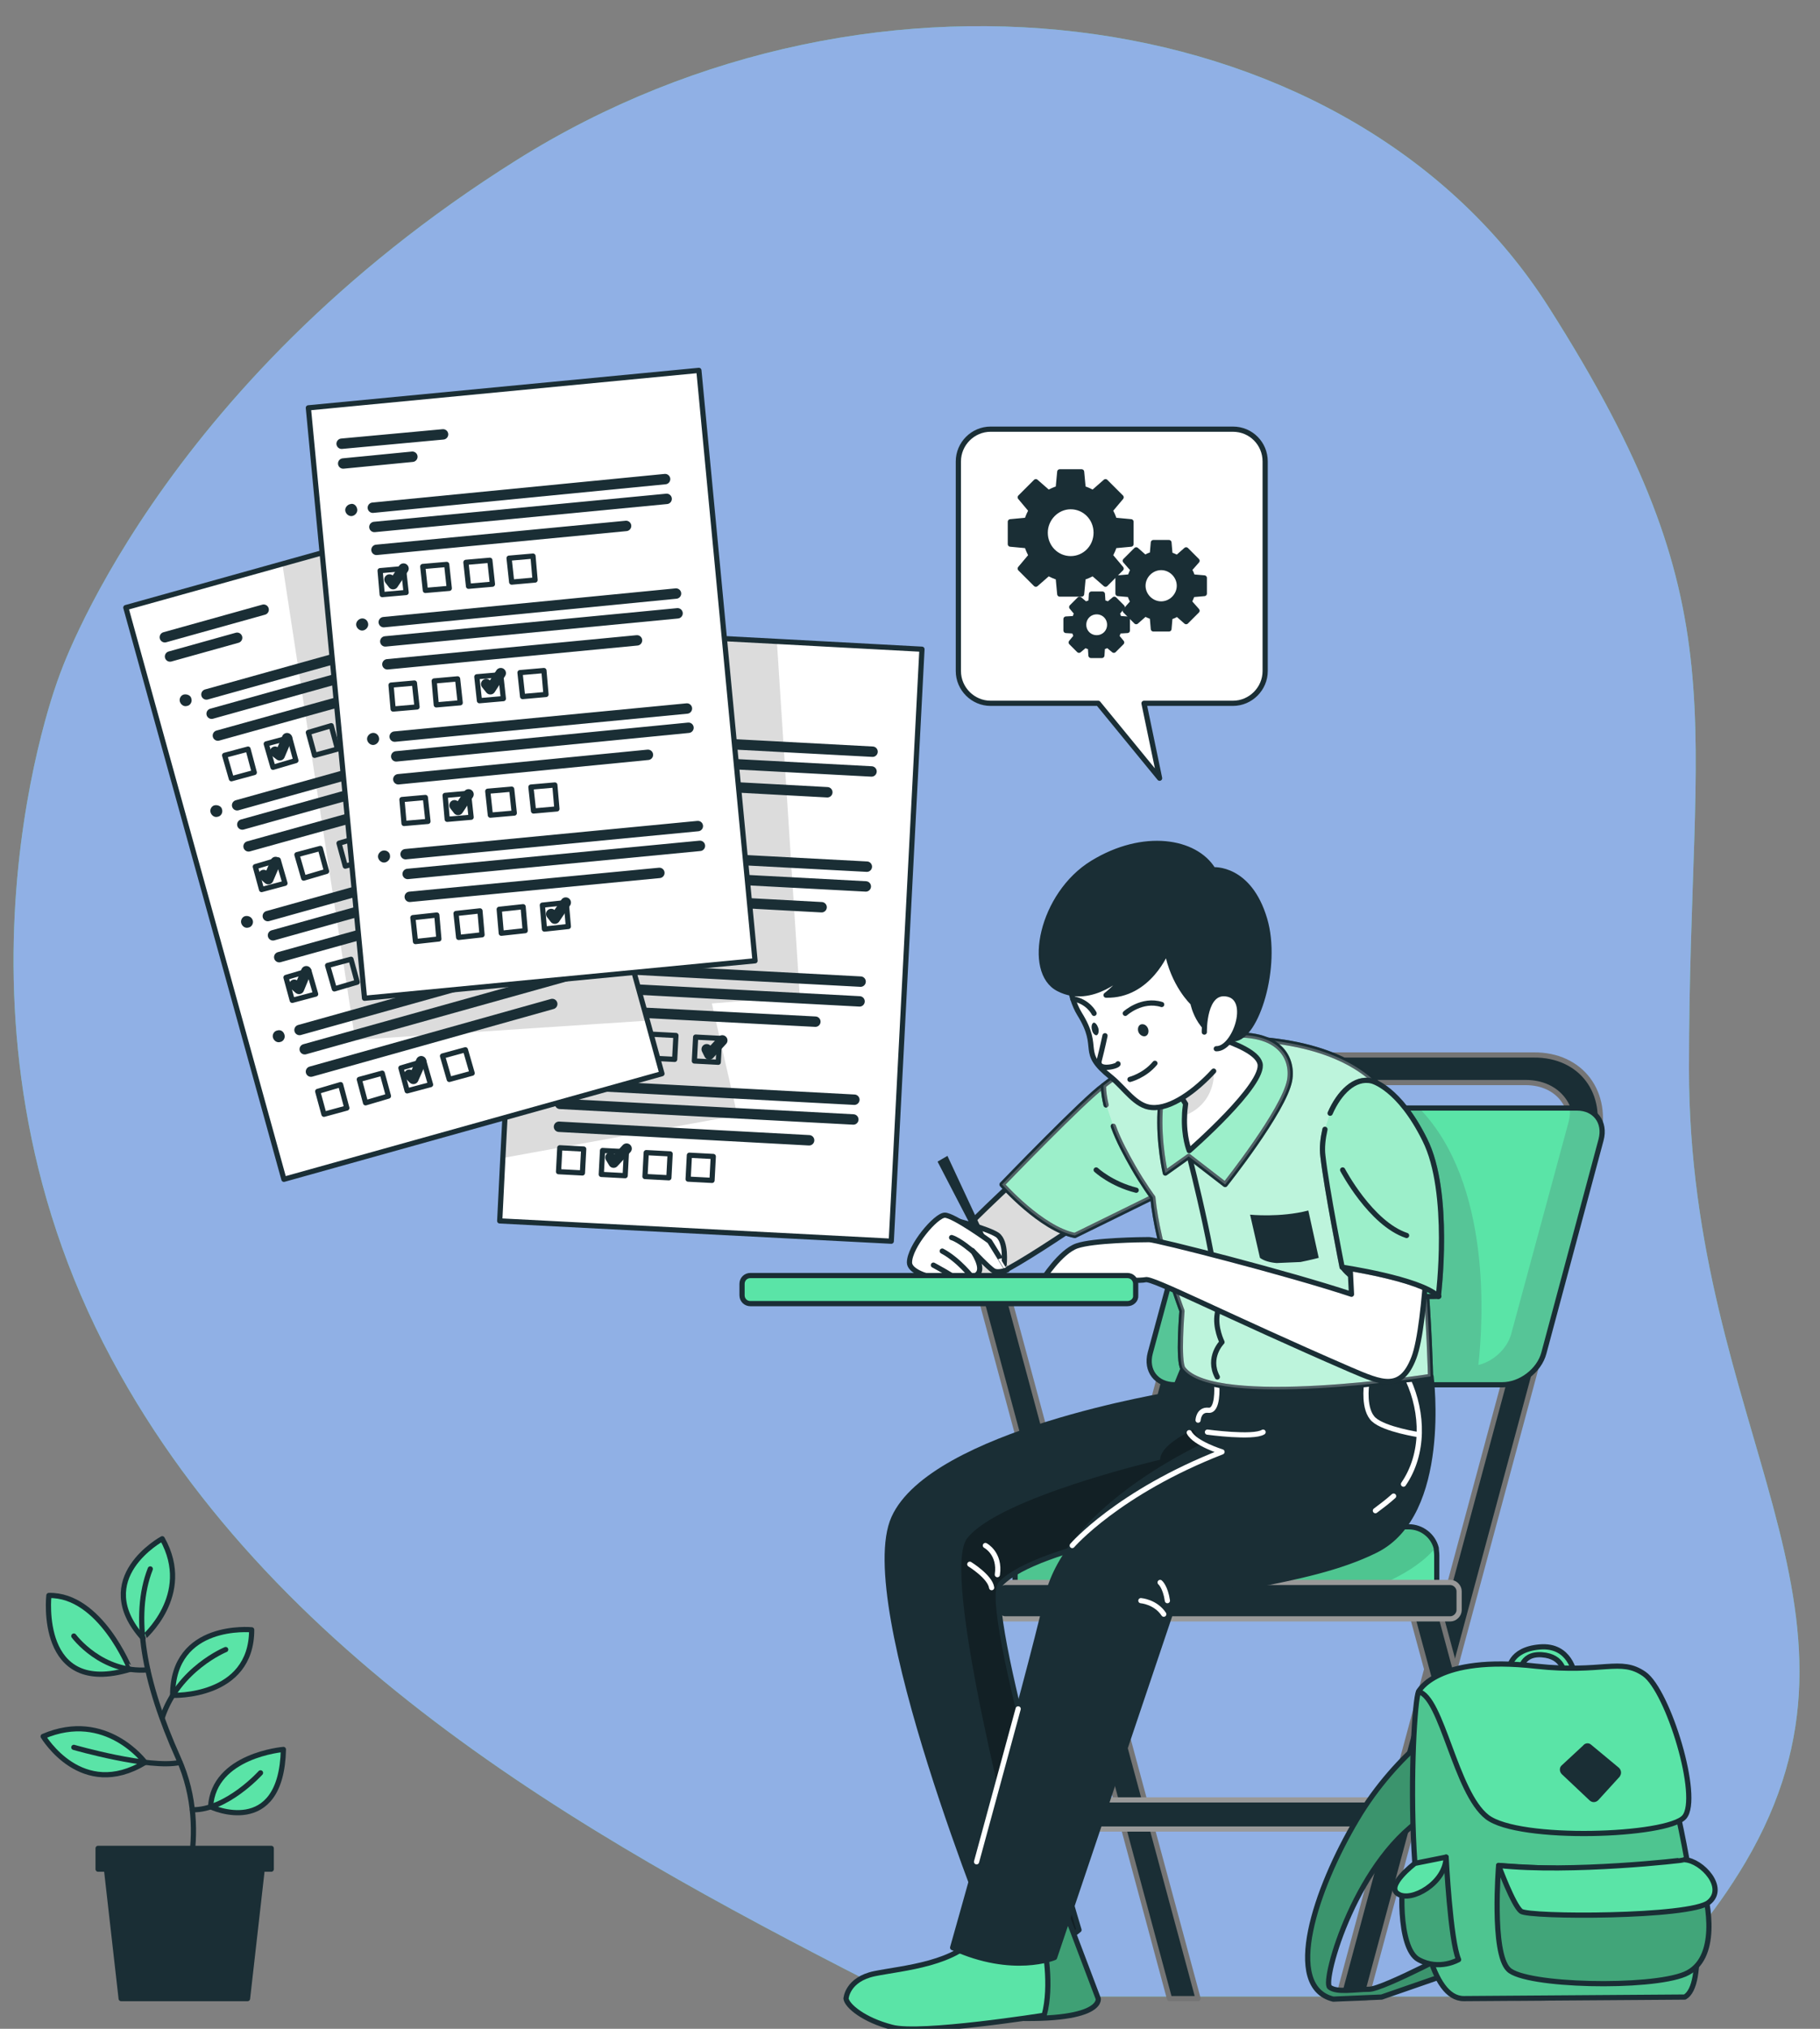 <?xml version="1.0" encoding="utf-8"?>
<!-- Generator: Adobe Illustrator 23.0.5, SVG Export Plug-In . SVG Version: 6.00 Build 0)  -->
<svg version="1.1" id="Layer_1" xmlns="http://www.w3.org/2000/svg" xmlns:xlink="http://www.w3.org/1999/xlink" x="0px" y="0px"
	 viewBox="0 0 350 390" style="enable-background:new 0 0 350 390;" xml:space="preserve">
<rect x="0" y="0" width="350" height="390" fill="#808080" stroke="none"/>
<style type="text/css">
	.st0{fill:#5AE4A7;}
	.st1{opacity:0.7;fill:#A79AFF;}
	.st2{opacity:0.2;clip-path:url(#XMLID_3_);fill-opacity:0.7;}
	.st3{fill:none;stroke:#1A2E35;stroke-width:2;stroke-linecap:round;stroke-linejoin:round;stroke-miterlimit:10;}
	.st4{fill:none;stroke:#1A2E35;stroke-linecap:round;stroke-linejoin:round;stroke-miterlimit:10;}
	.st5{fill:#1A2E35;}
	.st6{opacity:0.2;clip-path:url(#XMLID_4_);fill-opacity:0.7;}
	.st7{fill:#FFFFFF;stroke:#1A2E35;stroke-linecap:round;stroke-linejoin:round;stroke-miterlimit:10;}
	.st8{fill:#1A2E35;stroke:#1A2E35;stroke-linecap:round;stroke-linejoin:round;stroke-miterlimit:10;}
	.st9{fill:#1A2E35;stroke:#757575;stroke-linecap:round;stroke-linejoin:round;stroke-miterlimit:10;}
	.st10{fill:#1A2E35;stroke:#999999;stroke-linecap:round;stroke-linejoin:round;stroke-miterlimit:10;}
	.st11{opacity:0.2;clip-path:url(#XMLID_5_);fill:#390038;fill-opacity:0.7;}
	.st12{opacity:0.2;clip-path:url(#XMLID_6_);fill-opacity:0.7;}
	.st13{opacity:0.3;clip-path:url(#XMLID_7_);}
	.st14{opacity:0.2;clip-path:url(#XMLID_8_);fill-opacity:0.7;}
	.st15{fill:#5AE4A7;stroke:#1A2E35;stroke-linecap:round;stroke-linejoin:round;stroke-miterlimit:10;}
	.st16{opacity:0.4;fill:#FFFFFF;stroke:#1A2E35;stroke-linecap:round;stroke-linejoin:round;stroke-miterlimit:10;}
	.st17{opacity:0.3;clip-path:url(#XMLID_9_);}
	.st18{fill:none;stroke:#FFFFFF;stroke-linecap:round;stroke-linejoin:round;stroke-miterlimit:10;}
	.st19{opacity:0.6;fill:#FFFFFF;stroke:#1A2E35;stroke-linecap:round;stroke-linejoin:round;stroke-miterlimit:10;}
	.st20{opacity:0.4;}
	.st21{opacity:0.2;clip-path:url(#XMLID_10_);fill-opacity:0.7;}
	.st22{opacity:0.5;clip-path:url(#XMLID_11_);fill-opacity:0.7;}
	.st23{opacity:0.2;clip-path:url(#XMLID_12_);fill-opacity:0.7;}
	.st24{clip-path:url(#XMLID_13_);fill:#1A2E35;stroke:#1A2E35;stroke-linecap:round;stroke-linejoin:round;stroke-miterlimit:10;}
	.st25{opacity:0.4;clip-path:url(#XMLID_14_);fill-opacity:0.7;}
	.st26{opacity:0.4;clip-path:url(#XMLID_15_);fill-opacity:0.7;}
</style>
<g>
	<path class="st0" d="M324.8,205.4c0-69.4,10.3-87.8-27-146.4C260.4,0.3,168.6-12.7,99.3,30.8c-69.3,43.5-88,99.4-88,99.4
		s-25.2,65.3,10.2,131.1c32.3,60.2,96,94.4,151.3,122.5h141.2c8.3-7,15.6-15.6,21.6-25.7C364.3,309.5,324.8,274.8,324.8,205.4z"/>
	<path class="st1" d="M324.8,205.4c0-69.4,10.3-87.8-27-146.4C260.4,0.3,168.6-12.7,99.3,30.8c-69.3,43.5-88,99.4-88,99.4
		s-25.2,65.3,10.2,131.1c32.3,60.2,96,94.4,151.3,122.5h141.2c8.3-7,15.6-15.6,21.6-25.7C364.3,309.5,324.8,274.8,324.8,205.4z"/>
</g>
<g>
	<g>
		<g>
			<defs>
				<polygon id="XMLID_28_" points="177.3,124.8 171.4,238.6 96.1,234.7 96.7,222.6 102,120.8 149.4,123.3 				"/>
			</defs>
			<use xlink:href="#XMLID_28_"  style="overflow:visible;fill:#FFFFFF;"/>
			<clipPath id="XMLID_3_">
				<use xlink:href="#XMLID_28_"  style="overflow:visible;"/>
			</clipPath>
			<polygon class="st2" points="153.8,191.5 136.9,192.9 141.8,214.4 96.7,222.6 102,120.8 149.4,123.3 			"/>
			
				<use xlink:href="#XMLID_28_"  style="overflow:visible;fill:none;stroke:#1A2E35;stroke-linecap:round;stroke-linejoin:round;stroke-miterlimit:10;"/>
		</g>
		<line class="st3" x1="107.3" y1="128.6" x2="126.9" y2="129.6"/>
		<line class="st3" x1="107.1" y1="132.4" x2="120.5" y2="133.1"/>
		<g>
			<line class="st3" x1="111.4" y1="141.5" x2="167.8" y2="144.5"/>
			<line class="st3" x1="111.2" y1="145.3" x2="167.6" y2="148.3"/>
			<line class="st3" x1="111" y1="149.7" x2="159.1" y2="152.3"/>
		</g>
		<g>
			
				<rect x="110.9" y="153.9" transform="matrix(0.999 5.276142e-02 -5.276142e-02 0.999 8.399 -5.756)" class="st4" width="4.6" height="4.6"/>
			
				<rect x="119.2" y="154.3" transform="matrix(0.999 5.276142e-02 -5.276142e-02 0.999 8.434 -6.194)" class="st4" width="4.6" height="4.6"/>
			
				<rect x="127.5" y="154.8" transform="matrix(5.274278e-02 -0.999 0.999 5.274278e-02 -33.872 278.462)" class="st4" width="4.6" height="4.6"/>
			
				<rect x="135.8" y="155.2" transform="matrix(5.274278e-02 -0.999 0.999 5.274278e-02 -26.435 287.181)" class="st4" width="4.6" height="4.6"/>
		</g>
		<path class="st5" d="M108.4,141.4c0,0.6-0.6,1.1-1.2,1.1c-0.6,0-1.1-0.6-1.1-1.2c0-0.6,0.6-1.1,1.2-1.1
			C108,140.2,108.5,140.7,108.4,141.4z"/>
		<g>
			<line class="st3" x1="110.3" y1="163.6" x2="166.7" y2="166.6"/>
			<line class="st3" x1="110.1" y1="167.4" x2="166.5" y2="170.4"/>
			<line class="st3" x1="109.9" y1="171.8" x2="158" y2="174.4"/>
		</g>
		<g>
			
				<rect x="109.7" y="176" transform="matrix(5.274278e-02 -0.999 0.999 5.274278e-02 -71.888 280.79)" class="st4" width="4.6" height="4.6"/>
			
				<rect x="118.1" y="176.4" transform="matrix(5.274278e-02 -0.999 0.999 5.274278e-02 -64.451 289.508)" class="st4" width="4.6" height="4.6"/>
			
				<rect x="126.4" y="176.9" transform="matrix(5.274278e-02 -0.999 0.999 5.274278e-02 -57.014 298.226)" class="st4" width="4.6" height="4.6"/>
			
				<rect x="134.7" y="177.3" transform="matrix(5.274278e-02 -0.999 0.999 5.274278e-02 -49.577 306.945)" class="st4" width="4.6" height="4.6"/>
		</g>
		<path class="st5" d="M107.3,163.5c0,0.6-0.6,1.1-1.2,1.1c-0.6,0-1.1-0.6-1.1-1.2c0-0.6,0.6-1.1,1.2-1.1
			C106.8,162.3,107.3,162.8,107.3,163.5z"/>
		<g>
			<line class="st3" x1="109.1" y1="185.7" x2="165.5" y2="188.7"/>
			<line class="st3" x1="108.9" y1="189.5" x2="165.3" y2="192.5"/>
			<line class="st3" x1="108.7" y1="193.9" x2="156.8" y2="196.4"/>
		</g>
		<g>
			
				<rect x="108.6" y="198.1" transform="matrix(0.999 5.276246e-02 -5.276246e-02 0.999 10.726 -5.573)" class="st4" width="4.6" height="4.6"/>
			
				<rect x="116.9" y="198.5" transform="matrix(0.999 5.276246e-02 -5.276246e-02 0.999 10.761 -6.011)" class="st4" width="4.6" height="4.6"/>
			
				<rect x="125.2" y="198.9" transform="matrix(5.274278e-02 -0.999 0.999 5.274278e-02 -80.156 317.991)" class="st4" width="4.6" height="4.6"/>
			
				<rect x="133.6" y="199.4" transform="matrix(0.999 5.276246e-02 -5.276246e-02 0.999 10.831 -6.887)" class="st4" width="4.6" height="4.6"/>
		</g>
		<path class="st5" d="M106.1,185.5c0,0.6-0.6,1.1-1.2,1.1c-0.6,0-1.1-0.6-1.1-1.2c0-0.6,0.6-1.1,1.2-1.1
			C105.7,184.4,106.2,184.9,106.1,185.5z"/>
		<g>
			<line class="st3" x1="107.9" y1="208.4" x2="164.3" y2="211.4"/>
			<line class="st3" x1="107.7" y1="212.2" x2="164.1" y2="215.2"/>
			<line class="st3" x1="107.5" y1="216.6" x2="155.6" y2="219.2"/>
		</g>
		<g>
			
				<rect x="107.4" y="220.8" transform="matrix(5.274174e-02 -0.999 0.999 5.274174e-02 -118.833 320.883)" class="st4" width="4.6" height="4.6"/>
			
				<rect x="115.7" y="221.2" transform="matrix(0.999 5.276241e-02 -5.276241e-02 0.999 11.958 -5.917)" class="st4" width="4.6" height="4.6"/>
			
				<rect x="124.1" y="221.6" transform="matrix(0.999 5.276251e-02 -5.276251e-02 0.999 11.992 -6.355)" class="st4" width="4.6" height="4.6"/>
			
				<rect x="132.4" y="222.1" transform="matrix(0.999 5.276344e-02 -5.276344e-02 0.999 12.027 -6.793)" class="st4" width="4.6" height="4.6"/>
		</g>
		<path class="st5" d="M104.9,208.3c0,0.6-0.6,1.1-1.2,1.1c-0.6,0-1.1-0.6-1.1-1.2c0-0.6,0.6-1.1,1.2-1.1
			C104.5,207.1,105,207.6,104.9,208.3z"/>
		<polyline class="st3" points="112.6,155.7 113.2,156.7 115.6,154 		"/>
		<polyline class="st3" points="128.1,178.4 128.7,179.4 131.1,176.7 		"/>
		<polyline class="st3" points="135.9,201.7 136.4,202.7 138.9,200 		"/>
		<polyline class="st3" points="117.4,222.5 118,223.5 120.5,220.8 		"/>
	</g>
	<g>
		<g>
			<defs>
				<polygon id="XMLID_27_" points="127.3,206.4 54.6,226.7 24.2,116.8 54.3,108.4 96.9,96.5 124.5,196.2 				"/>
			</defs>
			<use xlink:href="#XMLID_27_"  style="overflow:visible;fill:#FFFFFF;"/>
			<clipPath id="XMLID_4_">
				<use xlink:href="#XMLID_27_"  style="overflow:visible;"/>
			</clipPath>
			<polygon class="st6" points="124.5,196.2 68.3,199.9 54.3,108.4 96.9,96.5 			"/>
			
				<use xlink:href="#XMLID_27_"  style="overflow:visible;fill:none;stroke:#1A2E35;stroke-linecap:round;stroke-linejoin:round;stroke-miterlimit:10;"/>
		</g>
		<line class="st3" x1="31.7" y1="122.5" x2="50.7" y2="117.2"/>
		<line class="st3" x1="32.7" y1="126.2" x2="45.6" y2="122.6"/>
		<g>
			<line class="st3" x1="39.7" y1="133.5" x2="94.2" y2="118.3"/>
			<line class="st3" x1="40.7" y1="137.2" x2="95.2" y2="122"/>
			<line class="st3" x1="41.9" y1="141.4" x2="88.3" y2="128.5"/>
		</g>
		<g>
			<polygon class="st4" points="48.9,148.5 44.5,149.7 43.2,145.2 47.7,144 			"/>
			<polygon class="st4" points="56.9,146.2 52.5,147.5 51.2,143 55.7,141.8 			"/>
			<polygon class="st4" points="64.9,144 60.5,145.2 59.3,140.8 63.7,139.5 			"/>
			<polygon class="st4" points="73,141.7 68.5,143 67.3,138.5 71.7,137.3 			"/>
		</g>
		<path class="st5" d="M36.8,134.3c0.2,0.6-0.2,1.3-0.8,1.4c-0.6,0.2-1.2-0.2-1.4-0.8c-0.2-0.6,0.2-1.3,0.8-1.4
			C36,133.4,36.7,133.7,36.8,134.3z"/>
		<g>
			<line class="st3" x1="45.6" y1="154.8" x2="100" y2="139.6"/>
			<line class="st3" x1="46.6" y1="158.5" x2="101" y2="143.3"/>
			<line class="st3" x1="47.8" y1="162.7" x2="94.2" y2="149.8"/>
		</g>
		<g>
			<polygon class="st4" points="54.8,169.8 50.3,171 49.1,166.6 53.5,165.3 			"/>
			<polygon class="st4" points="62.8,167.5 58.4,168.8 57.1,164.3 61.6,163.1 			"/>
			<polygon class="st4" points="70.8,165.3 66.4,166.5 65.2,162.1 69.6,160.8 			"/>
			<polygon class="st4" points="78.8,163 74.4,164.3 73.2,159.8 77.6,158.6 			"/>
		</g>
		<path class="st5" d="M42.7,155.6c0.2,0.6-0.2,1.3-0.8,1.4c-0.6,0.2-1.2-0.2-1.4-0.8c-0.2-0.6,0.2-1.3,0.8-1.4
			C41.9,154.7,42.6,155,42.7,155.6z"/>
		<g>
			<line class="st3" x1="51.5" y1="176.1" x2="105.9" y2="160.9"/>
			<line class="st3" x1="52.5" y1="179.8" x2="106.9" y2="164.6"/>
			<line class="st3" x1="53.7" y1="184" x2="100.1" y2="171.1"/>
		</g>
		<g>
			<polygon class="st4" points="60.7,191.1 56.2,192.3 55,187.9 59.4,186.6 			"/>
			<polygon class="st4" points="68.7,188.8 64.3,190.1 63,185.6 67.5,184.4 			"/>
			<polygon class="st4" points="76.7,186.6 72.3,187.8 71,183.4 75.5,182.1 			"/>
			<polygon class="st4" points="84.7,184.3 80.3,185.6 79.1,181.1 83.5,179.9 			"/>
		</g>
		<path class="st5" d="M48.6,176.9c0.2,0.6-0.2,1.3-0.8,1.4c-0.6,0.2-1.2-0.2-1.4-0.8c-0.2-0.6,0.2-1.3,0.8-1.4
			C47.8,176,48.4,176.3,48.6,176.9z"/>
		<g>
			<line class="st3" x1="57.6" y1="198" x2="112" y2="182.8"/>
			<line class="st3" x1="58.6" y1="201.7" x2="113" y2="186.5"/>
			<line class="st3" x1="59.8" y1="206" x2="106.2" y2="193"/>
		</g>
		<g>
			<polygon class="st4" points="66.7,213 62.3,214.2 61.1,209.8 65.5,208.5 			"/>
			<polygon class="st4" points="74.7,210.7 70.3,212 69.1,207.5 73.5,206.3 			"/>
			<polygon class="st4" points="82.8,208.5 78.3,209.7 77.1,205.3 81.5,204 			"/>
			<polygon class="st4" points="90.8,206.3 86.4,207.5 85.1,203 89.5,201.8 			"/>
		</g>
		<path class="st5" d="M54.7,198.9c0.2,0.6-0.2,1.3-0.8,1.4c-0.6,0.2-1.2-0.2-1.4-0.8c-0.2-0.6,0.2-1.3,0.8-1.4
			C53.9,197.9,54.5,198.2,54.7,198.9z"/>
		<polyline class="st3" points="52.9,144.5 53.8,145.2 55.2,141.9 		"/>
		<polyline class="st3" points="50.7,168.2 51.6,169 53,165.7 		"/>
		<polyline class="st3" points="56.6,189.3 57.5,190.1 58.9,186.7 		"/>
		<polyline class="st3" points="78.7,206.6 79.5,207.4 81,204 		"/>
	</g>
	<g>
		<polygon class="st7" points="145.2,184.7 70.1,191.9 59.3,78.4 134.4,71.2 		"/>
		<line class="st3" x1="65.7" y1="85.3" x2="85.2" y2="83.5"/>
		<line class="st3" x1="66" y1="89.1" x2="79.3" y2="87.8"/>
		<g>
			<line class="st3" x1="71.7" y1="97.6" x2="127.9" y2="92.1"/>
			<line class="st3" x1="72" y1="101.3" x2="128.2" y2="95.9"/>
			<line class="st3" x1="72.4" y1="105.7" x2="120.4" y2="101.1"/>
		</g>
		<g>
			<polygon class="st4" points="78.1,113.9 73.5,114.3 73.1,109.7 77.6,109.3 			"/>
			<polygon class="st4" points="86.4,113.1 81.8,113.5 81.3,108.9 85.9,108.5 			"/>
			<polygon class="st4" points="94.7,112.3 90.1,112.7 89.6,108.1 94.2,107.7 			"/>
			<polygon class="st4" points="102.9,111.5 98.4,111.9 97.9,107.3 102.5,106.9 			"/>
		</g>
		<path class="st5" d="M68.7,97.9c0.1,0.6-0.4,1.2-1,1.3c-0.6,0.1-1.2-0.4-1.3-1c-0.1-0.6,0.4-1.2,1-1.3
			C68,96.7,68.6,97.2,68.7,97.9z"/>
		<g>
			<line class="st3" x1="73.8" y1="119.6" x2="130" y2="114.1"/>
			<line class="st3" x1="74.1" y1="123.3" x2="130.3" y2="117.9"/>
			<line class="st3" x1="74.5" y1="127.7" x2="122.5" y2="123.1"/>
		</g>
		<g>
			<polygon class="st4" points="80.2,135.9 75.6,136.3 75.2,131.7 79.7,131.3 			"/>
			<polygon class="st4" points="88.5,135.1 83.9,135.5 83.5,130.9 88,130.5 			"/>
			<polygon class="st4" points="96.8,134.3 92.2,134.7 91.7,130.1 96.3,129.7 			"/>
			<polygon class="st4" points="105,133.5 100.5,133.9 100,129.3 104.6,128.9 			"/>
		</g>
		<path class="st5" d="M70.8,119.9c0.1,0.6-0.4,1.2-1,1.3c-0.6,0.1-1.2-0.4-1.3-1c-0.1-0.6,0.4-1.2,1-1.3
			C70.1,118.8,70.7,119.2,70.8,119.9z"/>
		<g>
			<line class="st3" x1="75.9" y1="141.6" x2="132.1" y2="136.2"/>
			<line class="st3" x1="76.2" y1="145.4" x2="132.4" y2="139.9"/>
			<line class="st3" x1="76.6" y1="149.8" x2="124.6" y2="145.1"/>
		</g>
		<g>
			<polygon class="st4" points="82.3,157.9 77.7,158.3 77.3,153.7 81.8,153.3 			"/>
			<polygon class="st4" points="90.6,157.1 86,157.5 85.6,152.9 90.1,152.5 			"/>
			<polygon class="st4" points="98.9,156.3 94.3,156.7 93.8,152.1 98.4,151.7 			"/>
			<polygon class="st4" points="107.1,155.5 102.6,155.9 102.1,151.3 106.7,150.9 			"/>
		</g>
		<path class="st5" d="M72.9,141.9c0.1,0.6-0.4,1.2-1,1.3c-0.6,0.1-1.2-0.4-1.3-1c-0.1-0.6,0.4-1.2,1-1.3
			C72.2,140.8,72.8,141.2,72.9,141.9z"/>
		<g>
			<line class="st3" x1="78" y1="164.2" x2="134.2" y2="158.8"/>
			<line class="st3" x1="78.4" y1="168" x2="134.6" y2="162.6"/>
			<line class="st3" x1="78.8" y1="172.4" x2="126.8" y2="167.8"/>
		</g>
		<g>
			<polygon class="st4" points="84.4,180.5 79.9,181 79.4,176.4 84,175.9 			"/>
			<polygon class="st4" points="92.7,179.7 88.2,180.2 87.7,175.6 92.3,175.1 			"/>
			<polygon class="st4" points="101,178.9 96.4,179.4 96,174.8 100.6,174.3 			"/>
			<polygon class="st4" points="109.3,178.1 104.7,178.6 104.3,174 108.9,173.5 			"/>
		</g>
		<path class="st5" d="M75,164.5c0.1,0.6-0.4,1.2-1,1.3c-0.6,0.1-1.2-0.4-1.3-1c-0.1-0.6,0.4-1.2,1-1.3
			C74.4,163.4,75,163.9,75,164.5z"/>
		<polyline class="st3" points="74.9,111.4 75.6,112.3 77.6,109.3 		"/>
		<polyline class="st3" points="93.5,131.5 94.3,132.5 96.3,129.4 		"/>
		<polyline class="st3" points="87.4,154.8 88.1,155.7 90.1,152.7 		"/>
		<polyline class="st3" points="106,175.7 106.7,176.6 108.8,173.5 		"/>
	</g>
</g>
<g>
	<path class="st7" d="M237.1,82.5h-46.6c-3.4,0-6.2,2.8-6.2,6.2V129c0,3.4,2.8,6.2,6.2,6.2h20.7l11.8,14.4l-3-14.4h17.1
		c3.4,0,6.2-2.8,6.2-6.2V88.7C243.3,85.3,240.6,82.5,237.1,82.5z"/>
	<g>
		<path class="st8" d="M217.5,104.6v-4.3l-3.2-0.3c-0.2-0.7-0.5-1.3-0.8-1.9l2.1-2.5l-3-3l-2.4,2.1c-0.6-0.3-1.2-0.6-1.9-0.8
			l-0.3-3.2h-4.2l-0.3,3.2c-0.7,0.2-1.3,0.5-1.9,0.8l-2.4-2.1l-3,3l2.1,2.5c-0.3,0.6-0.6,1.2-0.8,1.9l-3.2,0.3v4.3l3.2,0.3
			c0.2,0.7,0.5,1.3,0.8,1.9l-2.1,2.5l3,3l2.4-2.1c0.6,0.3,1.2,0.6,1.9,0.8l0.3,3.2h4.2l0.3-3.2c0.7-0.2,1.3-0.5,1.9-0.8l2.4,2.1l3-3
			l-2.1-2.5c0.3-0.6,0.6-1.2,0.8-1.9L217.5,104.6z M205.9,107.4c-2.7,0-4.9-2.2-4.9-5c0-2.7,2.2-5,4.9-5s4.9,2.2,4.9,5
			C210.8,105.2,208.6,107.4,205.9,107.4z"/>
		<path class="st8" d="M231.6,114.1v-3l-2.3-0.2c-0.1-0.5-0.3-0.9-0.6-1.4l1.5-1.7l-2.1-2.1l-1.7,1.5c-0.4-0.2-0.9-0.4-1.4-0.6
			l-0.2-2.3h-3l-0.2,2.3c-0.5,0.1-0.9,0.3-1.4,0.6l-1.7-1.5l-2.1,2.1l1.5,1.7c-0.2,0.4-0.4,0.9-0.6,1.4l-2.3,0.2v3l2.3,0.2
			c0.1,0.5,0.3,0.9,0.6,1.4l-1.5,1.7l2.1,2.1l1.7-1.5c0.4,0.2,0.9,0.4,1.4,0.6l0.2,2.3h3l0.2-2.3c0.5-0.1,0.9-0.3,1.4-0.6l1.7,1.5
			l2.1-2.1l-1.5-1.7c0.2-0.4,0.4-0.9,0.6-1.4L231.6,114.1z M223.3,116.1c-1.9,0-3.5-1.6-3.5-3.5c0-1.9,1.6-3.5,3.5-3.5
			c1.9,0,3.5,1.6,3.5,3.5C226.8,114.5,225.2,116.1,223.3,116.1z"/>
		<path class="st8" d="M216.8,121.2V119l-1.6-0.1c-0.1-0.3-0.2-0.7-0.4-1l1-1.2l-1.5-1.5l-1.2,1c-0.3-0.2-0.6-0.3-1-0.4l-0.1-1.6
			h-2.1l-0.1,1.6c-0.3,0.1-0.7,0.2-1,0.4l-1.2-1l-1.5,1.5l1,1.2c-0.2,0.3-0.3,0.6-0.4,1L205,119v2.2l1.6,0.1c0.1,0.3,0.2,0.7,0.4,1
			l-1,1.2l1.5,1.5l1.2-1c0.3,0.2,0.6,0.3,1,0.4l0.1,1.6h2.1l0.1-1.6c0.3-0.1,0.7-0.2,1-0.4l1.2,1l1.5-1.5l-1-1.2
			c0.2-0.3,0.3-0.6,0.4-1L216.8,121.2z M210.9,122.6c-1.4,0-2.5-1.1-2.5-2.5c0-1.4,1.1-2.5,2.5-2.5c1.4,0,2.5,1.1,2.5,2.5
			C213.4,121.5,212.3,122.6,210.9,122.6z"/>
	</g>
</g>
<g>
	<g>
		<polygon class="st9" points="188.6,249.4 224.9,384.2 230.4,384.2 194,249.4 		"/>
		<rect x="201.5" y="346" class="st10" width="68.9" height="5.6"/>
		<g>
			<path class="st9" d="M307.2,219.1l-44.5,165.1h-5.4l44.5-165.1c1.6-6.1-2.1-11-8.4-11H255c-6.3,0-12.7,5-14.3,11l-44.5,165.1
				h-5.4l44.5-165.1c2.4-9,11.9-16.3,21.2-16.3h38.4C304.1,202.7,309.6,210.1,307.2,219.1z"/>
		</g>
		<g>
			<defs>
				<path id="XMLID_26_" d="M307.9,219.1l-11,41c-0.9,3.4-4.5,6.1-8,6.1h-63c-3.5,0-5.6-2.7-4.7-6.1l11.1-41c0.9-3.4,4.5-6.1,8-6.1
					h63C306.7,213,308.8,215.7,307.9,219.1z"/>
			</defs>
			<use xlink:href="#XMLID_26_"  style="overflow:visible;fill:#5AE4A7;"/>
			<clipPath id="XMLID_5_">
				<use xlink:href="#XMLID_26_"  style="overflow:visible;"/>
			</clipPath>
			<path class="st11" d="M307.9,219.1l-11,41c-0.9,3.4-4.5,6.1-8,6.1h-63c-3.5,0-5.6-2.7-4.7-6.1l11.1-41c0.9-3.4,4.5-6.1,8-6.1
				h32.6c14.1,14.5,12.3,41.3,11.4,49.4c2.9-0.7,5.5-3.1,6.3-5.9l11.1-41c0.2-0.9,0.3-1.7,0.1-2.4h1.6
				C306.7,213,308.8,215.7,307.9,219.1z"/>
			
				<use xlink:href="#XMLID_26_"  style="overflow:visible;fill:none;stroke:#1A2E35;stroke-linecap:round;stroke-linejoin:round;stroke-miterlimit:10;"/>
		</g>
		<polygon class="st9" points="270.8,307.7 291.5,384.2 296.9,384.2 276.3,307.7 		"/>
		<g>
			<defs>
				<path id="XMLID_25_" d="M276.3,299v7.5h-81.1V299c0-3,2.4-5.5,5.5-5.5h70.2c2.5,0,4.7,1.7,5.3,4.1
					C276.2,298,276.3,298.5,276.3,299z"/>
			</defs>
			<use xlink:href="#XMLID_25_"  style="overflow:visible;fill:#5AE4A7;"/>
			<clipPath id="XMLID_6_">
				<use xlink:href="#XMLID_25_"  style="overflow:visible;"/>
			</clipPath>
			<path class="st12" d="M276.1,297.5c-2.6,3.1-7.3,6.3-15.4,8.9h-65.5V299c0-3,2.4-5.5,5.5-5.5h70.2
				C273.4,293.5,275.5,295.2,276.1,297.5z"/>
			
				<use xlink:href="#XMLID_25_"  style="overflow:visible;fill:none;stroke:#1A2E35;stroke-linecap:round;stroke-linejoin:round;stroke-miterlimit:10;"/>
		</g>
		<path class="st10" d="M278.9,311.2h-85.6c-0.9,0-1.7-0.8-1.7-1.7v-3.6c0-0.9,0.8-1.7,1.7-1.7h85.6c0.9,0,1.7,0.8,1.7,1.7v3.6
			C280.6,310.4,279.8,311.2,278.9,311.2z"/>
	</g>
	<g>
		<g>
			<defs>
				<path id="XMLID_24_" d="M192.5,304.4c-3.9,4,15,66.6,15,66.6c-2.1,1.8-5.1,2.7-8,3c-4.2,0.6-8,0.1-8,0.1s-27-65.9-19.6-82.3
					c7.4-16.4,53.6-23.8,53.6-23.8l2-4.9l23.9-3.4l3.9,29.4c0,0-3.9,0.4-9.8,1.1C229.7,292.4,199.7,297.1,192.5,304.4z"/>
			</defs>
			<use xlink:href="#XMLID_24_"  style="overflow:visible;fill:#1A2E35;"/>
			<clipPath id="XMLID_7_">
				<use xlink:href="#XMLID_24_"  style="overflow:visible;"/>
			</clipPath>
			<path class="st13" d="M207.5,371c-2.1,1.8-5.1,2.7-8,3c-5.2-19.6-18.6-71.9-13.5-78.3c6.2-7.9,37.1-15.1,37.1-15.1
				c0.1-4,10.9-7.7,10.9-7.7l11.5,17.3c-15.8,2-45.9,6.8-53,14.1C188.6,308.4,207.5,371,207.5,371z"/>
			
				<use xlink:href="#XMLID_24_"  style="overflow:visible;fill:none;stroke:#1A2E35;stroke-linecap:round;stroke-linejoin:round;stroke-miterlimit:10;"/>
		</g>
		<g>
			<defs>
				<path id="XMLID_23_" d="M179.2,245.1c-4-0.7,24.2-25.6,24.2-25.6l13.6,9.2c0,0-23.1,16.4-26.8,16.8
					C186.6,246.1,179.2,245.1,179.2,245.1z"/>
			</defs>
			<use xlink:href="#XMLID_23_"  style="overflow:visible;fill:#FFFFFF;"/>
			<clipPath id="XMLID_8_">
				<use xlink:href="#XMLID_23_"  style="overflow:visible;"/>
			</clipPath>
			<path class="st14" d="M179.2,245.1c-4-0.7,24.2-25.6,24.2-25.6l13.6,9.2c0,0-23.1,16.4-26.8,16.8
				C186.6,246.1,179.2,245.1,179.2,245.1z"/>
			
				<use xlink:href="#XMLID_23_"  style="overflow:visible;fill:none;stroke:#1A2E35;stroke-linecap:round;stroke-linejoin:round;stroke-miterlimit:10;"/>
		</g>
		<g>
			<path class="st7" d="M184.1,234.7c0,0,5.9,1.5,7.7,2.7c1.8,1.3,1.3,5.7,1.3,5.7S185.3,240.9,184.1,234.7z"/>
			<polygon class="st5" points="180.3,223.3 191.3,244.5 192.6,244.5 182.2,222.2 			"/>
			<path class="st7" d="M190.3,238.6c0,0-6.9-5-8.6-5c-1.7,0-6.8,6-6.8,9.1c0,3,11.1,4.7,13.2,2.1c1.1-1.3-1.1-4.4-1.1-4.4
				s3.2,3.4,4.1,3.9c0.9,0.5,2.6-0.2,2.6-0.2S191.5,240.5,190.3,238.6z"/>
			<path class="st4" d="M187,245.6c0,0-2.6-3.4-5.8-5.1"/>
			<path class="st4" d="M187,240.5c0,0-2.4-2.1-4-2.6"/>
			<path class="st4" d="M179.5,243.2c0,0,3.9,2.1,4.8,2.9"/>
		</g>
		<g>
			<path class="st15" d="M212.2,208.7c-3.6,2.5-19.5,19-19.5,19s7.5,8.5,14,9.8l17.7-8.7L212.2,208.7z"/>
			<path class="st16" d="M212.2,208.7c-3.6,2.5-19.5,19-19.5,19s7.5,8.5,14,9.8l17.7-8.7L212.2,208.7z"/>
		</g>
		<g>
			<defs>
				<path id="XMLID_22_" d="M203.7,364.4l7.5,19.8c0,0,1.2,5.1-21.4,3.5l-12.5-1.1L203.7,364.4z"/>
			</defs>
			<use xlink:href="#XMLID_22_"  style="overflow:visible;fill:#5AE4A7;"/>
			<clipPath id="XMLID_9_">
				<use xlink:href="#XMLID_22_"  style="overflow:visible;"/>
			</clipPath>
			<path class="st17" d="M203.7,364.4l7.5,19.8c0,0,1.2,5.1-21.4,3.5l-12.5-1.1L203.7,364.4z"/>
			
				<use xlink:href="#XMLID_22_"  style="overflow:visible;fill:none;stroke:#1A2E35;stroke-linecap:round;stroke-linejoin:round;stroke-miterlimit:10;"/>
		</g>
		<path class="st15" d="M200.8,373.9c0,0,1.6,7.7,0,13.5c0,0-23.9,3.8-29.3,2.3c-5.4-1.4-8.6-4.1-8.8-5.5c0,0,0.2-3.7,5.5-4.8
			c5.4-1.1,16-1.8,20.2-7.9C192.8,365.4,200.8,373.9,200.8,373.9z"/>
		<path class="st8" d="M232.4,262.4c7.6-11,42.8,2.2,42.8,2.2s3.4,26.4-10.6,33.4c-14,7-34.2,6.7-39.6,12.4l-22.2,65.9
			c0,0-8,3.4-19.6-1.9c0,0,14.1-49.7,18.2-67.4c4.1-17.5,30.6-29.3,30.6-29.3s-2.2-2.5-3-5.5"/>
		<path class="st18" d="M268,287.6c-1.1,1-2.3,1.9-3.5,2.8"/>
		<path class="st18" d="M270.8,265.3c2.9,6.3,3.1,14.2-0.9,20"/>
		<path class="st18" d="M262.8,266.2c0,0-0.7,4.8,1.4,6.7s8.7,2.9,8.7,2.9"/>
		<path class="st18" d="M234,266.5c0,0,0.3,4.8-1.6,4.6c-1.9-0.2-2,1.9-2,1.9"/>
		<g>
			<path class="st15" d="M212.7,212.4c-0.3-1.3-0.5-2.5-0.5-3.7c0,0,10.9-9.2,24.8-9.1c16.6,0.1,26.8,5.3,30.8,12.6
				c6.4,11.5,7.3,52.4,7.3,52.4s-41.7,6.5-47.6-1.5c-1-1.4-0.2-11.1-0.2-11.1s-4.7-12.3-5.6-21.8c0,0-1.8-2.4-3.8-5.9
				c-1.3-2.3-2.8-5-3.8-7.8"/>
			<path class="st19" d="M212.7,212.4c-0.3-1.3-0.5-2.5-0.5-3.7c0,0,10.9-9.2,24.8-9.1c16.6,0.1,26.8,5.3,30.8,12.6
				c6.4,11.5,7.3,52.4,7.3,52.4s-41.7,6.5-47.6-1.5c-1-1.4-0.2-11.1-0.2-11.1s-4.7-12.3-5.6-21.8c0,0-1.8-2.4-3.8-5.9
				c-1.3-2.3-2.8-5-3.8-7.8"/>
			<path class="st4" d="M228.7,222.2c0,0,6.4,24.8,5.4,30.3c-0.5,2.7,0.9,5.5,0.9,5.5s-2.9,2.9-0.9,6.7"/>
			<path class="st5" d="M245.5,242.8c-1.2-0.1-2.4-0.4-3.2-1l-1.9-8.3c0,0,5.8,0.6,11.2-0.8l2,9.1c0,0-1.5,0.4-3.5,0.8"/>
			<path class="st15" d="M224.1,225.5c0,0-5.4-23.2,8.2-25.9c13.6-2.7,16.5,3.7,15.7,8.1c-1.1,5.8-12.4,20-12.4,20l-7-5.4
				L224.1,225.5z"/>
			<path class="st16" d="M224.1,225.5c0,0-5.4-23.2,8.2-25.9c13.6-2.7,16.5,3.7,15.7,8.1c-1.1,5.8-12.4,20-12.4,20l-7-5.4
				L224.1,225.5z"/>
		</g>
		<path class="st18" d="M206.2,297.1c0,0,8.8-10.2,28.8-18c0,0-5.2-1.6-6.3-3.7"/>
		<line class="st18" x1="195.8" y1="328.5" x2="187.8" y2="357.9"/>
		<path class="st15" d="M258.2,243.6c0,0,3.6,6.1,18.5,5.6c0,0-4.1-4.7-10.1-6.3C260.4,241.2,258.2,243.6,258.2,243.6z"/>
		<path class="st7" d="M200.5,246c0,0,3.4-5.4,6.6-6.5c3.2-1.1,12.4-1.2,13.9-1.2c1.4,0,26.9,6.5,38.9,10.5l-1-20.1l16.1,1.3
			c0,0-0.6,24.5-3.1,31c-2.5,6.5-6.1,4.9-12.2,2.3c-24-10.4-38.1-17.7-39.4-17.3C218.9,246.4,200.5,246,200.5,246z"/>
		<g>
			<path class="st15" d="M254.8,217.1c-0.4,1.8-0.6,3.5-0.4,5.1c0.7,6.3,3.7,21.4,3.7,21.4s15,2.2,18.5,5.6c0,0,2.5-20-2.6-30.1
				c-5-10.1-10.2-11.3-10.2-11.3c-3.3-0.8-6.3,2.3-8,6.2"/>
			<g class="st20">
				<path class="st7" d="M254.8,217.1c-0.4,1.8-0.6,3.5-0.4,5.1c0.7,6.3,3.7,21.4,3.7,21.4s15,2.2,18.5,5.6c0,0,2.5-20-2.6-30.1
					c-5-10.1-10.2-11.3-10.2-11.3c-3.3-0.8-6.3,2.3-8,6.2"/>
			</g>
		</g>
		<path class="st4" d="M210.8,224.9c0,0,2.9,2.7,7.7,3.9"/>
		<path class="st4" d="M258.2,224.9c0,0,5.4,10.3,12.3,12.6"/>
		<path class="st18" d="M223.1,304.2c0,0,1,0.8,1.4,3.5"/>
		<path class="st18" d="M219.4,307.7c0,0,2.8,0.2,4.4,2.6"/>
		<path class="st18" d="M189.5,297.1c0,0,2.9,1.5,2.3,5.6"/>
		<path class="st18" d="M186.5,300.7c0,0,3.9,2.4,4.2,4.5"/>
		<path class="st18" d="M232.2,275.3c0,0,8.8,1.2,10.7,0"/>
	</g>
	<g>
		<g>
			<defs>
				<path id="XMLID_21_" d="M228.7,221.2c0,0-1.1-2.7-0.9-6.7c0-0.7,0.1-1.5,0.2-2.3l-1.5-2.4l-2-3.1l2.3-9.1c0,0,14.4,2.8,15.5,6.8
					C243.4,208.4,228.7,221.2,228.7,221.2z"/>
			</defs>
			<use xlink:href="#XMLID_21_"  style="overflow:visible;fill:#FFFFFF;"/>
			<clipPath id="XMLID_10_">
				<use xlink:href="#XMLID_21_"  style="overflow:visible;"/>
			</clipPath>
			<path class="st21" d="M227.7,214.5c0-0.7,0.1-1.5,0.2-2.3l-1.5-2.4c2.5-0.5,5.2-1.6,7-4C233.5,205.8,234,212.1,227.7,214.5z"/>
			
				<use xlink:href="#XMLID_21_"  style="overflow:visible;fill:none;stroke:#1A2E35;stroke-linecap:round;stroke-linejoin:round;stroke-miterlimit:10;"/>
		</g>
		<path class="st7" d="M237.7,198.3c4.5-11.8,1.5-31.9-20.1-28c-12.8,2.3-14.2,17.7-10,24.6c4.3,6.9-0.3,7.1,6.1,12.2
			c2.6,2.1,4.7,5.6,7.8,5.8c3.7,0.3,8.4-3.2,11.9-7"/>
		<path class="st4" d="M216.4,194.8c0,0,3.2-2.9,7-1.7"/>
		<path class="st4" d="M210.4,194.8c0,0-1.1-2.3-4.1-2.8"/>
		<path class="st7" d="M212.5,199.1c0,0-0.5,2.4-1.1,4.7c-0.6,2.3,3.8,1.1,3.6,0.7"/>
		<path class="st4" d="M217.3,207.5c0,0,2.8-0.7,4.8-3.1"/>
		<path class="st5" d="M220.8,197.8c0.2,0.7-0.1,1.3-0.6,1.4c-0.5,0.1-1.1-0.3-1.3-0.9c-0.2-0.7,0.1-1.3,0.6-1.4
			C220.1,196.8,220.6,197.2,220.8,197.8z"/>
		<path class="st5" d="M211.2,197.6c0.2,0.7,0,1.3-0.3,1.4c-0.3,0.1-0.8-0.4-0.9-1c-0.2-0.7,0-1.3,0.3-1.4
			C210.6,196.5,211,197,211.2,197.6z"/>
		<path class="st8" d="M224.4,182.7c0,0-3.4,8.8-11.7,8.6c0,0,2.9-2.2,3.7-4.3c0,0-6.4,6.4-12.8,3.1c-6.4-3.2-3.3-18.2,6.5-24.2
			c9.8-6,19.8-4.3,23.2,1.3c0,0,6.9-0.6,9.9,9.5c2.7,9.1-1.6,22.8-5.9,23c-6.6,0.2-7.9-6.9-7.9-6.9S225.6,189.3,224.4,182.7z"/>
		<path class="st7" d="M231.6,198.4c0,0-0.2-8.3,4.5-7.3c4.7,1,1.3,10.6-2.2,10.5"/>
	</g>
	<path class="st15" d="M216.8,250.6h-72.5c-0.9,0-1.6-0.7-1.6-1.6v-2.2c0-0.9,0.7-1.6,1.6-1.6h72.5c0.9,0,1.6,0.7,1.6,1.6v2.2
		C218.5,249.9,217.7,250.6,216.8,250.6z"/>
</g>
<g>
	<polygon id="XMLID_1_" class="st8" points="50.8,356 20.1,356 23.3,384.2 47.6,384.2 	"/>
	<g>
		<path class="st15" d="M54.5,336.3c0,0-13.4,1.1-14,11C40.5,347.4,54.1,353.6,54.5,336.3z"/>
		<path class="st15" d="M27.9,338.8c0,0-7.5-10.2-19.6-5C8.4,333.9,15.7,346.2,27.9,338.8z"/>
		<path class="st15" d="M9.4,306.7c0,0-2.2,19.6,15.6,14.2C25,320.9,19.3,306.5,9.4,306.7z"/>
		<path class="st15" d="M31.2,295.8c0,0-14,7.6-3.7,19.1C27.4,314.9,37.3,306.7,31.2,295.8z"/>
		<path class="st15" d="M48.4,313.3c0,0-15.2-1.5-15.2,12.6C33.2,325.9,48.4,326.5,48.4,313.3z"/>
		<path class="st4" d="M34,367.6c0,0,7-14.7,0.3-29.6c-6.7-14.9-8.9-27.5-5.4-36.4"/>
		<path class="st4" d="M43.4,317.1c0,0-9.1,3.7-12.2,13.1"/>
		<path class="st4" d="M14.2,314.5c0,0,5.3,7.2,14.2,6.5"/>
		<path class="st4" d="M14.2,335.9c0,0,14.6,4.2,20.4,2.9"/>
		<path class="st4" d="M50.1,340.8c0,0-6.5,7.2-13.1,7.1"/>
	</g>
	
		<rect x="18.8" y="355.4" transform="matrix(-1 -1.224647e-16 1.224647e-16 -1 70.963 714.714)" class="st8" width="33.3" height="4"/>
</g>
<g>
	<g>
		<defs>
			<path id="XMLID_20_" d="M280,329.8c0,0-11.2,6.6-19.1,20c-7.9,13.3-14.2,32.1-4.5,34.5l9.3-0.4l17.9-6.2l-1.9-3.7
				c0,0-15.7,8.4-18.4,8.4s-6.2,0.7-7.6-0.4c-1.5-1.1,5.2-25.3,19.3-33.4C289.2,340.5,280,329.8,280,329.8z"/>
		</defs>
		<use xlink:href="#XMLID_20_"  style="overflow:visible;fill:#5AE4A7;"/>
		<clipPath id="XMLID_11_">
			<use xlink:href="#XMLID_20_"  style="overflow:visible;"/>
		</clipPath>
		<path class="st22" d="M280,329.8c0,0-11.2,6.6-19.1,20c-7.9,13.3-14.2,32.1-4.5,34.5l9.3-0.4l17.9-6.2l-1.9-3.7
			c0,0-15.7,8.4-18.4,8.4s-6.2,0.7-7.6-0.4c-1.5-1.1,5.2-25.3,19.3-33.4C289.2,340.5,280,329.8,280,329.8z"/>
		
			<use xlink:href="#XMLID_20_"  style="overflow:visible;fill:none;stroke:#1A2E35;stroke-linecap:round;stroke-linejoin:round;stroke-miterlimit:10;"/>
	</g>
	<path class="st15" d="M290.2,321c0,0,0-3.9,5.9-4.4c5.9-0.5,6.7,5.2,6.7,5.2h-2c0,0,0-3.4-4.3-3.7c-4.3-0.3-4.2,3.7-4.2,3.7
		L290.2,321z"/>
	<g>
		<defs>
			<path id="XMLID_19_" d="M281.5,384.2c-12.5,0-10.1-56.2-8.7-59c1.4-2.8,37.6-4.2,41.2-3c3.6,1.2,17.9,57.2,10,61.7L281.5,384.2z"
				/>
		</defs>
		<use xlink:href="#XMLID_19_"  style="overflow:visible;fill:#5AE4A7;"/>
		<clipPath id="XMLID_12_">
			<use xlink:href="#XMLID_19_"  style="overflow:visible;"/>
		</clipPath>
		<path class="st23" d="M281.5,384.2c-12.5,0-10.1-56.2-8.7-59c1.4-2.8,37.6-4.2,41.2-3c3.6,1.2,17.9,57.2,10,61.7L281.5,384.2z"/>
		
			<use xlink:href="#XMLID_19_"  style="overflow:visible;fill:none;stroke:#1A2E35;stroke-linecap:round;stroke-linejoin:round;stroke-miterlimit:10;"/>
	</g>
	<path class="st15" d="M272.8,325.2c4.5,1,7.1,19.4,13.2,24.1c6.1,4.7,34.7,3.7,37.9,0c3.2-3.7-3.1-24.3-7.7-27.5
		c-4.6-3.2-7.9-0.1-20.8-1.5C276.2,318.1,272.8,325.2,272.8,325.2z"/>
	<g>
		<defs>
			<path id="XMLID_18_" d="M305.7,335.8l5.3,4.4c0.3,0.3,0.3,0.7,0.1,1l-4.1,4.5c-0.3,0.3-0.7,0.3-1,0l-5.3-5c-0.3-0.3-0.3-0.8,0-1
				l4.1-3.8C305,335.6,305.4,335.5,305.7,335.8z"/>
		</defs>
		<use xlink:href="#XMLID_18_"  style="overflow:visible;fill:#5AE4A7;"/>
		<clipPath id="XMLID_13_">
			<use xlink:href="#XMLID_18_"  style="overflow:visible;"/>
		</clipPath>
		<path class="st24" d="M305.7,335.8l5.3,4.4c0.3,0.3,0.3,0.7,0.1,1l-4.1,4.5c-0.3,0.3-0.7,0.3-1,0l-5.3-5c-0.3-0.3-0.3-0.8,0-1
			l4.1-3.8C305,335.6,305.4,335.5,305.7,335.8z"/>
		
			<use xlink:href="#XMLID_18_"  style="overflow:visible;fill:none;stroke:#1A2E35;stroke-linecap:round;stroke-linejoin:round;stroke-miterlimit:10;"/>
	</g>
	<g>
		<defs>
			<path id="XMLID_17_" d="M288.2,358.6c0,0,24,2,35.8-1.1c0,0,2.3,1.6,3.4,4.9c1.1,3.2,3.3,14.3-3.4,17.1
				c-6.7,2.8-30.7,2.3-33.9-0.9C286.8,375.4,288.2,358.6,288.2,358.6z"/>
		</defs>
		<use xlink:href="#XMLID_17_"  style="overflow:visible;fill:#5AE4A7;"/>
		<clipPath id="XMLID_14_">
			<use xlink:href="#XMLID_17_"  style="overflow:visible;"/>
		</clipPath>
		<path class="st25" d="M288.2,358.6c0,0,24,2,35.8-1.1c0,0,2.3,1.6,3.4,4.9c1.1,3.2,3.3,14.3-3.4,17.1c-6.7,2.8-30.7,2.3-33.9-0.9
			C286.8,375.4,288.2,358.6,288.2,358.6z"/>
		
			<use xlink:href="#XMLID_17_"  style="overflow:visible;fill:none;stroke:#1A2E35;stroke-linecap:round;stroke-linejoin:round;stroke-miterlimit:10;"/>
	</g>
	<path class="st15" d="M288.2,358.6c0,0,2.8,7.6,4.3,8.8c1.5,1.2,32.6,1.2,36.1-1.7c3.5-2.8-1.3-8-4.6-8.2
		C323.9,357.6,302.1,360.1,288.2,358.6z"/>
	<g>
		<defs>
			<path id="XMLID_16_" d="M278.1,357c0,0,0.8,16,2.4,19.7c0,0-3.7,2.2-7.7,0c-4.1-2.2-3.4-16-2.6-15.9
				C271,360.8,278.1,357,278.1,357z"/>
		</defs>
		<use xlink:href="#XMLID_16_"  style="overflow:visible;fill:#5AE4A7;"/>
		<clipPath id="XMLID_15_">
			<use xlink:href="#XMLID_16_"  style="overflow:visible;"/>
		</clipPath>
		<path class="st26" d="M278.1,357c0,0,0.8,16,2.4,19.7c0,0-3.7,2.2-7.7,0c-4.1-2.2-3.4-16-2.6-15.9C271,360.8,278.1,357,278.1,357z
			"/>
		
			<use xlink:href="#XMLID_16_"  style="overflow:visible;fill:none;stroke:#1A2E35;stroke-linecap:round;stroke-linejoin:round;stroke-miterlimit:10;"/>
	</g>
	<path class="st15" d="M278.1,357l-6,1.2c0,0-5.8,4.4-3.2,5.9C271.4,365.7,278,362,278.1,357z"/>
</g>
</svg>
